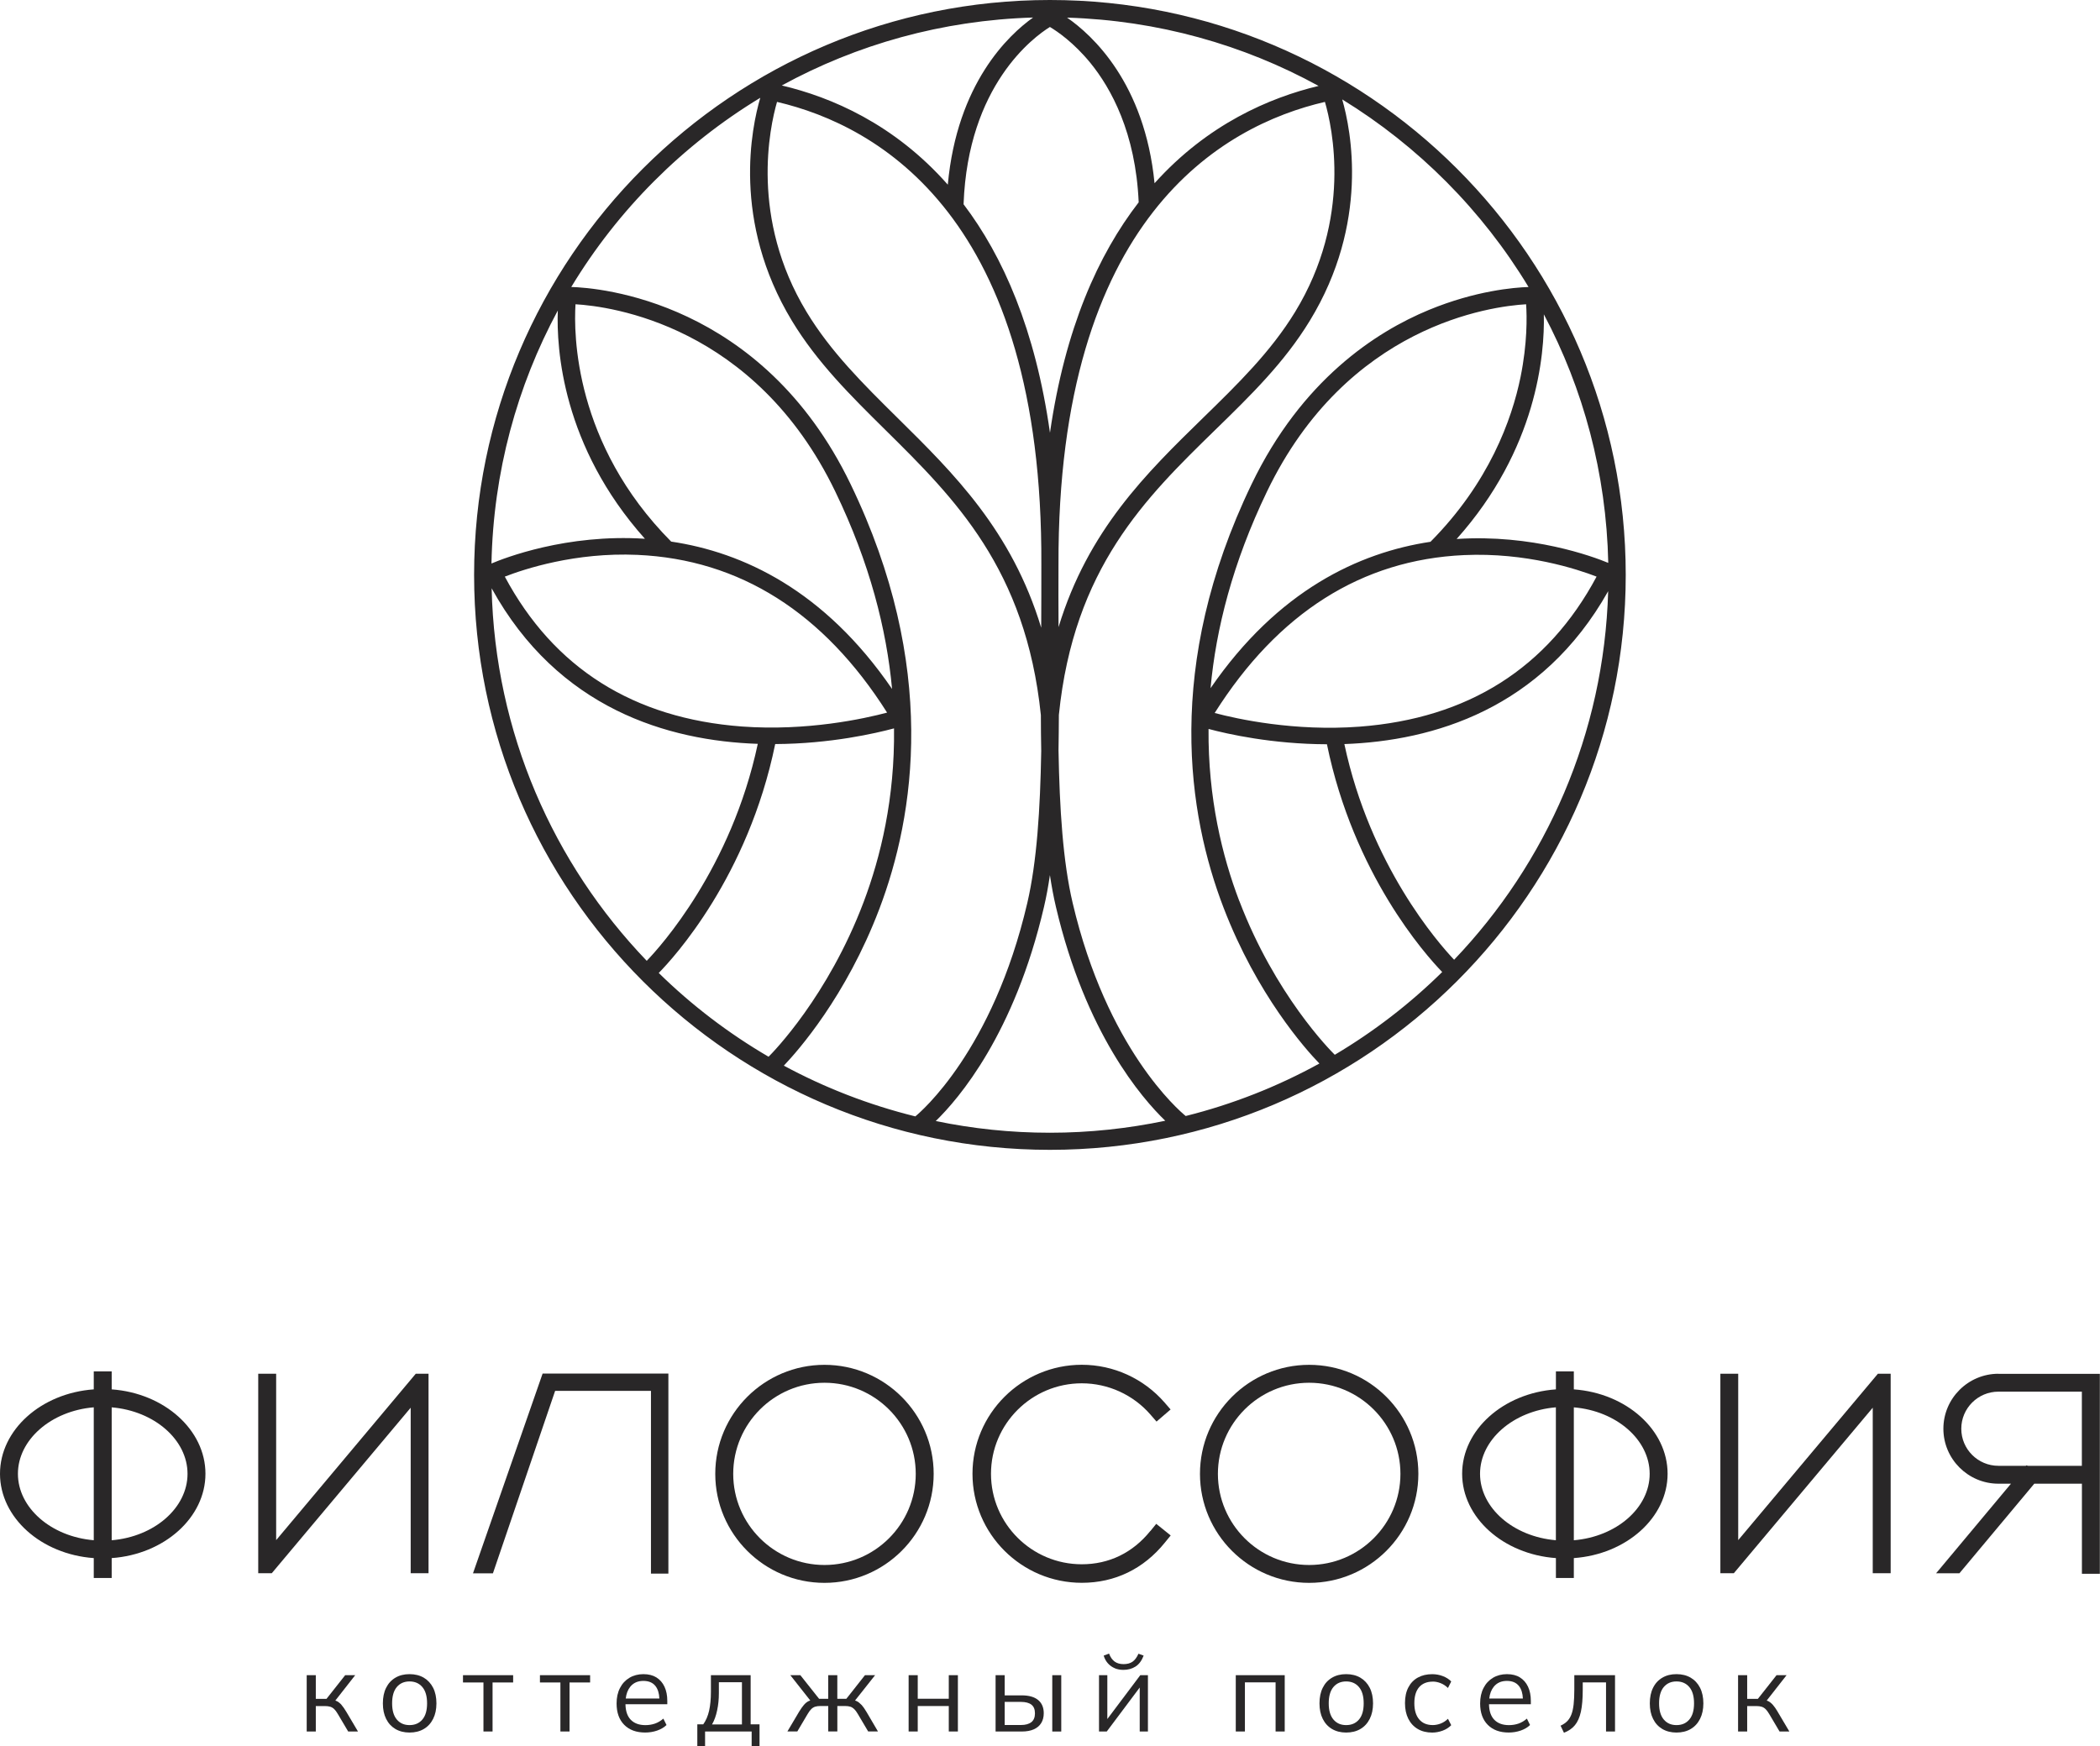 <?xml version="1.0" encoding="UTF-8"?> <svg xmlns="http://www.w3.org/2000/svg" width="493" height="410" viewBox="0 0 493 410" fill="none"><path fill-rule="evenodd" clip-rule="evenodd" d="M176.224 404.887H178.309V410H176.46V406.571H165.525V410H163.703V404.887H165.1C165.735 403.995 166.195 402.92 166.477 401.675C166.752 400.429 166.896 398.954 166.896 397.25V393.35H176.224V404.887ZM168.764 397.591C168.764 398.981 168.633 400.318 168.357 401.609C168.089 402.894 167.689 404.002 167.158 404.913H174.179V395.009H168.764V397.591Z" fill="#292728"></path><path d="M379.146 406.578H377.035V395.041H371.568V396.805C371.568 398.876 371.424 400.581 371.136 401.918C370.841 403.248 370.375 404.31 369.732 405.09C369.09 405.87 368.231 406.46 367.156 406.866L366.363 405.208C366.979 404.926 367.497 404.579 367.91 404.166C368.323 403.753 368.651 403.228 368.9 402.586C369.149 401.944 369.326 401.143 369.431 400.187C369.536 399.23 369.589 398.07 369.589 396.72V393.35H379.146V406.578Z" fill="#292728"></path><path d="M336.229 393.114C337.074 393.114 337.9 393.258 338.7 393.56C339.5 393.861 340.161 394.281 340.692 394.825L339.926 396.353C339.395 395.841 338.818 395.46 338.195 395.218C337.573 394.975 336.956 394.852 336.359 394.852V394.864C334.99 394.864 333.927 395.297 333.167 396.155C332.413 397.021 332.033 398.293 332.033 399.925C332.033 401.557 332.407 402.823 333.167 403.721C333.921 404.619 334.99 405.064 336.359 405.064C336.943 405.064 337.546 404.953 338.169 404.724C338.792 404.494 339.382 404.113 339.926 403.589L340.692 405.09C340.148 405.654 339.474 406.08 338.661 406.382C337.848 406.677 337.035 406.827 336.229 406.827C334.924 406.827 333.79 406.545 332.833 405.981C331.876 405.418 331.135 404.619 330.617 403.583C330.099 402.547 329.838 401.334 329.838 399.892C329.838 398.45 330.1 397.224 330.631 396.215C331.155 395.205 331.902 394.432 332.859 393.907C333.823 393.376 334.944 393.114 336.229 393.114Z" fill="#292728"></path><path fill-rule="evenodd" clip-rule="evenodd" d="M96.144 393.107C97.429 393.107 98.544 393.389 99.488 393.939C100.426 394.497 101.16 395.284 101.678 396.3C102.196 397.322 102.458 398.555 102.458 399.964C102.458 401.373 102.196 402.586 101.678 403.615C101.16 404.644 100.432 405.438 99.488 405.988C98.544 406.545 97.416 406.82 96.144 406.82C94.873 406.82 93.772 406.539 92.828 405.988C91.891 405.431 91.163 404.644 90.651 403.615C90.14 402.586 89.885 401.386 89.885 399.964C89.885 398.542 90.14 397.316 90.651 396.3C91.163 395.277 91.884 394.49 92.828 393.939C93.772 393.382 94.86 393.107 96.144 393.107ZM96.144 394.818C94.899 394.818 93.903 395.251 93.162 396.123C92.422 396.995 92.055 398.286 92.055 399.957C92.055 401.628 92.422 402.894 93.162 403.766C93.903 404.637 94.88 405.07 96.144 405.07C97.41 405.07 98.413 404.637 99.153 403.766C99.894 402.894 100.262 401.642 100.262 399.957C100.262 398.273 99.888 396.995 99.141 396.123C98.393 395.251 97.39 394.818 96.144 394.818Z" fill="#292728"></path><path fill-rule="evenodd" clip-rule="evenodd" d="M316.026 393.107C317.311 393.107 318.425 393.389 319.369 393.939C320.307 394.497 321.041 395.284 321.559 396.3C322.076 397.322 322.339 398.555 322.339 399.964C322.339 401.373 322.076 402.586 321.559 403.615C321.041 404.644 320.313 405.438 319.369 405.988C318.425 406.545 317.298 406.82 316.026 406.82C314.755 406.82 313.653 406.539 312.709 405.988C311.772 405.431 311.044 404.644 310.533 403.615C310.022 402.586 309.766 401.386 309.766 399.964C309.766 398.541 310.022 397.316 310.533 396.3C311.038 395.277 311.765 394.49 312.709 393.939C313.653 393.382 314.742 393.107 316.026 393.107ZM316.026 394.818C314.774 394.818 313.785 395.251 313.044 396.123C312.303 396.995 311.936 398.286 311.936 399.957C311.936 401.629 312.303 402.894 313.044 403.766C313.785 404.637 314.761 405.07 316.026 405.07C317.291 405.07 318.294 404.637 319.035 403.766C319.776 402.894 320.143 401.642 320.143 399.957C320.143 398.273 319.769 396.995 319.021 396.123C318.274 395.251 317.278 394.818 316.026 394.818Z" fill="#292728"></path><path fill-rule="evenodd" clip-rule="evenodd" d="M393.573 393.107C394.858 393.107 395.972 393.389 396.916 393.939C397.853 394.497 398.588 395.284 399.105 396.3C399.623 397.322 399.886 398.555 399.886 399.964C399.886 401.373 399.623 402.586 399.105 403.615C398.588 404.644 397.86 405.438 396.916 405.988C395.972 406.545 394.845 406.82 393.573 406.82C392.302 406.82 391.2 406.539 390.256 405.988C389.319 405.431 388.591 404.644 388.08 403.615C387.569 402.586 387.313 401.386 387.313 399.964C387.313 398.541 387.569 397.316 388.08 396.3C388.585 395.277 389.312 394.49 390.256 393.939C391.2 393.382 392.288 393.107 393.573 393.107ZM393.58 394.818C392.328 394.818 391.337 395.251 390.597 396.123C389.856 396.995 389.489 398.286 389.489 399.957C389.489 401.628 389.856 402.894 390.597 403.766C391.337 404.637 392.315 405.07 393.58 405.07C394.845 405.07 395.848 404.637 396.589 403.766C397.329 402.894 397.696 401.641 397.696 399.957C397.696 398.273 397.322 396.995 396.575 396.123C395.828 395.251 394.832 394.818 393.58 394.818Z" fill="#292728"></path><path fill-rule="evenodd" clip-rule="evenodd" d="M151.039 393.107C152.251 393.107 153.274 393.363 154.1 393.874H154.094C154.92 394.385 155.555 395.113 155.994 396.051C156.433 396.988 156.656 398.096 156.656 399.381V400.174H146.837C146.863 401.76 147.269 402.973 148.062 403.799C148.882 404.651 150.029 405.077 151.511 405.077C152.297 405.077 153.044 404.959 153.739 404.723C154.434 404.487 155.097 404.094 155.732 403.55L156.473 405.051C155.896 405.614 155.162 406.047 154.271 406.355C153.379 406.664 152.441 406.814 151.458 406.814C149.38 406.814 147.748 406.218 146.549 405.012C145.349 403.806 144.752 402.134 144.752 399.99C144.752 398.601 145.015 397.394 145.546 396.365C146.07 395.336 146.81 394.536 147.761 393.966C148.711 393.396 149.826 393.107 151.039 393.107ZM151.039 394.693C149.721 394.693 148.692 395.153 147.951 396.077C147.374 396.798 147.027 397.722 146.902 398.83H154.795C154.742 397.598 154.441 396.601 153.864 395.88C153.228 395.087 152.291 394.693 151.039 394.693Z" fill="#292728"></path><path fill-rule="evenodd" clip-rule="evenodd" d="M353.764 393.107C354.976 393.107 355.999 393.363 356.825 393.874H356.818C357.644 394.385 358.281 395.113 358.72 396.051C359.159 396.988 359.382 398.096 359.382 399.381V400.174H349.562C349.589 401.76 349.995 402.973 350.788 403.799C351.607 404.651 352.755 405.077 354.236 405.077C355.023 405.077 355.77 404.959 356.465 404.723C357.159 404.487 357.821 404.094 358.457 403.55L359.198 405.051C358.621 405.614 357.887 406.047 356.996 406.355C356.105 406.664 355.167 406.814 354.184 406.814C352.106 406.814 350.473 406.218 349.273 405.012C348.074 403.806 347.478 402.134 347.478 399.99C347.478 398.601 347.74 397.394 348.271 396.365C348.795 395.336 349.536 394.536 350.486 393.966C351.437 393.396 352.551 393.107 353.764 393.107ZM353.758 394.693C352.44 394.693 351.411 395.153 350.67 396.077C350.093 396.798 349.746 397.722 349.621 398.83H357.514C357.461 397.598 357.16 396.601 356.583 395.88C355.947 395.087 355.01 394.693 353.758 394.693Z" fill="#292728"></path><path d="M74.14 398.908H76.65L81.036 393.35H83.389L78.722 399.309C78.859 399.354 78.997 399.4 79.115 399.459C79.482 399.656 79.843 399.944 80.184 400.331L80.177 400.338C80.518 400.725 80.891 401.262 81.298 401.943L84.045 406.578H81.744L79.311 402.468C79.01 401.957 78.728 401.57 78.453 401.308C78.178 401.045 77.869 400.862 77.528 400.757C77.188 400.652 76.761 400.6 76.25 400.6H74.14V406.578H72.003V393.35H74.14V398.908Z" fill="#292728"></path><path fill-rule="evenodd" clip-rule="evenodd" d="M235.863 398.089H239.849C241.553 398.089 242.844 398.456 243.716 399.184L243.729 399.19C244.595 399.918 245.033 400.947 245.033 402.284C245.033 403.182 244.831 403.949 244.438 404.592C244.038 405.234 243.46 405.727 242.693 406.067C241.927 406.408 240.983 406.578 239.855 406.578H233.726V393.35H235.863V398.089ZM235.863 405.051H239.665C240.74 405.051 241.559 404.822 242.123 404.376V404.382C242.687 403.93 242.969 403.241 242.969 402.311C242.969 401.38 242.694 400.705 242.137 400.272C241.58 399.84 240.753 399.623 239.665 399.623H235.863V405.051Z" fill="#292728"></path><path d="M249.143 406.578H247.032V393.35H249.143V406.578Z" fill="#292728"></path><path d="M410.171 393.35V398.908H412.681L417.066 393.35H419.42L414.753 399.309C414.89 399.354 415.028 399.4 415.146 399.459C415.512 399.656 415.873 399.944 416.214 400.331C416.555 400.718 416.929 401.256 417.335 401.938L417.329 401.943L420.075 406.578H417.774L415.343 402.468C415.041 401.957 414.759 401.57 414.483 401.308C414.208 401.046 413.9 400.862 413.56 400.757C413.219 400.652 412.793 400.6 412.281 400.6H410.171V406.578H408.033V393.35H410.171Z" fill="#292728"></path><path d="M120.466 395.061H115.635V406.571H113.497V395.061H108.692V393.35H120.466V395.061Z" fill="#292728"></path><path d="M138.537 395.061H133.706V406.571H131.562V395.061H126.758V393.35H138.537V395.061Z" fill="#292728"></path><path d="M215.45 398.883H222.739V393.35H224.876V406.571H222.739V400.594H215.45V406.571H213.312V393.35H215.45V398.883Z" fill="#292728"></path><path d="M259.959 403.648L267.694 393.35H269.49V406.571H267.563V396.247L259.828 406.571H258.006V393.35H259.959V403.648Z" fill="#292728"></path><path d="M301.604 406.571H299.461V395.034H292.257V406.571H290.113V393.35H301.604V406.571Z" fill="#292728"></path><path d="M192.297 398.902H194.434V393.343H196.571V398.902H198.682L203.067 393.343H205.446L200.733 399.295C200.878 399.347 201.022 399.393 201.153 399.459C201.533 399.656 201.894 399.944 202.248 400.331L202.261 400.324C202.608 400.711 202.988 401.249 203.395 401.931L206.115 406.565H203.814L201.383 402.455C201.081 401.944 200.799 401.557 200.523 401.295C200.248 401.033 199.947 400.849 199.612 400.744C199.278 400.639 198.859 400.587 198.348 400.587H196.577V406.565H194.44V400.587H192.645C192.133 400.587 191.713 400.639 191.379 400.744C191.045 400.849 190.743 401.033 190.468 401.295C190.193 401.557 189.911 401.944 189.609 402.455L187.178 406.565H184.851L187.597 401.931C188.016 401.249 188.396 400.711 188.73 400.324C189.065 399.937 189.42 399.649 189.8 399.452C189.931 399.387 190.075 399.341 190.219 399.289L185.532 393.343H187.886L192.297 398.902Z" fill="#292728"></path><path d="M260.365 388.283C260.68 389.122 261.113 389.745 261.67 390.151C262.221 390.551 262.922 390.754 263.768 390.754C264.613 390.754 265.308 390.57 265.853 390.203C266.396 389.836 266.868 389.206 267.274 388.309L268.487 388.755C268.028 389.948 267.393 390.806 266.573 391.324C265.754 391.849 264.81 392.104 263.735 392.104C263.014 392.104 262.346 391.986 261.729 391.737L261.742 391.73C261.126 391.481 260.589 391.108 260.13 390.609C259.671 390.111 259.33 389.495 259.101 388.755L260.365 388.283Z" fill="#292728"></path><path fill-rule="evenodd" clip-rule="evenodd" d="M193.555 320.476C207.688 320.476 219.191 331.961 219.191 346.074C219.191 360.187 207.694 371.672 193.555 371.672C179.415 371.672 167.917 360.187 167.917 346.074C167.917 331.961 179.422 320.476 193.555 320.476ZM193.561 324.685C181.735 324.685 172.132 334.281 172.132 346.08C172.132 357.879 181.742 367.476 193.561 367.477C205.38 367.477 214.983 357.886 214.983 346.08C214.983 334.281 205.386 324.685 193.561 324.685Z" fill="#292728"></path><path fill-rule="evenodd" clip-rule="evenodd" d="M307.339 320.476C321.478 320.476 332.977 331.961 332.977 346.074C332.976 360.187 321.472 371.672 307.339 371.672C293.206 371.672 281.708 360.187 281.708 346.074C281.708 331.961 293.206 320.476 307.339 320.476ZM307.339 324.685C295.52 324.685 285.917 334.281 285.917 346.08C285.917 357.879 295.513 367.476 307.339 367.477C319.164 367.477 328.768 357.886 328.768 346.08C328.767 334.281 319.158 324.685 307.339 324.685Z" fill="#292728"></path><path d="M253.973 320.463C261.419 320.463 268.493 323.695 273.39 329.319L274.812 330.958L271.508 333.803L270.086 332.164C266.028 327.497 260.148 324.815 253.96 324.815C242.207 324.815 232.649 334.34 232.648 346.061C232.648 357.781 242.207 367.307 253.96 367.307C260.364 367.307 265.917 364.612 270.04 359.506H270.065L271.442 357.814L274.831 360.541L273.455 362.232C268.473 368.394 261.734 371.659 253.973 371.659C239.82 371.659 228.303 360.174 228.303 346.061C228.303 331.947 239.82 320.463 253.973 320.463Z" fill="#292728"></path><path fill-rule="evenodd" clip-rule="evenodd" d="M26.221 326.238C38.59 327.13 48.232 335.763 48.232 346.048C48.232 356.333 38.59 364.972 26.221 365.857V370.531H22.012V365.857C9.642 364.966 0 356.333 0 346.048C8.824e-06 335.763 9.642 327.123 22.012 326.238V322.017H26.221V326.238ZM26.221 361.669C36.243 360.836 44.024 354.058 44.024 346.067C44.024 338.077 36.243 331.299 26.221 330.46V361.669ZM22.012 330.453C11.989 331.292 4.208 338.077 4.208 346.061C4.208 354.045 11.989 360.823 22.012 361.662V330.453Z" fill="#292728"></path><path fill-rule="evenodd" clip-rule="evenodd" d="M369.476 326.238C381.845 327.13 391.488 335.763 391.488 346.048C391.488 356.333 381.845 364.972 369.476 365.857V370.531H365.268V365.857C352.898 364.966 343.255 356.333 343.255 346.048C343.255 335.763 352.891 327.123 365.268 326.238V322.017H369.476V326.238ZM369.476 361.669C379.498 360.836 387.28 354.058 387.28 346.067C387.28 338.077 379.498 331.299 369.476 330.46V361.669ZM365.261 330.453C355.238 331.292 347.457 338.077 347.457 346.061C347.457 354.045 355.238 360.823 365.261 361.662V330.453Z" fill="#292728"></path><path fill-rule="evenodd" clip-rule="evenodd" d="M469.174 322.587H492.963V369.535H488.754V348.388H477.571L460.003 369.417H454.523L455.565 368.178L472.098 348.388H469.161C462.036 348.388 456.233 342.593 456.233 335.48C456.234 328.368 462.035 322.574 469.16 322.573L469.174 322.587ZM469.154 326.775C464.343 326.775 460.436 330.676 460.436 335.48C460.436 340.285 464.343 344.187 469.154 344.187H475.591L475.677 344.088L476.115 344.187H488.741V326.775H469.154Z" fill="#292728"></path><path d="M156.911 369.502H152.821V326.592H130.323L115.719 369.437H111.038L127.387 322.521H156.911V369.502Z" fill="#292728"></path><path d="M64.831 361.641L97.6 322.573H100.603V369.403H96.413V330.545L63.808 369.403H60.622V322.573H64.831V361.641Z" fill="#292728"></path><path d="M408.065 361.641L440.854 322.573H443.856V369.403H439.648V330.545L407.043 369.403H403.877V322.573H408.065V361.641Z" fill="#292728"></path><path d="M181.99 174.722L181.986 174.718L181.987 174.714H181.99V174.722Z" fill="#292728"></path><path fill-rule="evenodd" clip-rule="evenodd" d="M246.48 0C321.019 0 381.661 60.557 381.661 134.997C381.661 209.438 321.019 269.994 246.48 269.994C171.942 269.994 111.3 209.438 111.3 134.997C111.3 60.557 171.942 0 246.48 0ZM246.48 205.485C246.094 208.101 245.641 210.592 245.091 212.938C238.151 242.768 225.066 258.001 219.681 263.23C228.332 265.019 237.199 265.977 246.486 265.977C255.775 265.977 264.828 264.986 273.56 263.164C268.06 257.874 254.864 242.64 247.89 212.938C247.332 210.592 246.88 208.101 246.48 205.485ZM178.471 22.97C160.333 33.969 145.078 49.236 134.111 67.387C140.431 67.557 178.857 70.52 199.696 113.699C220.332 156.465 214.747 191.543 206.435 213.424C198.621 234 187.287 246.79 184.016 250.225C193.645 255.429 204.002 259.447 214.884 262.142C216.09 261.152 233.075 246.75 241.171 212.027C243.419 202.372 244.205 190.015 244.441 176.334C244.389 173.568 244.356 170.756 244.356 167.911C240.817 133.555 224.087 116.997 207.89 100.989C199.643 92.841 191.843 85.119 185.91 75.325C171.745 51.917 176.471 29.801 178.483 22.97H178.471ZM315.1 23.343C317.191 30.593 321.517 52.33 307.502 75.299C301.517 85.125 293.638 92.814 285.287 100.949C268.952 116.891 252.071 133.365 248.584 167.871C248.564 170.703 248.551 173.483 248.499 176.21C248.748 189.923 249.535 202.313 251.816 212.008C259.853 246.226 276.713 260.713 278.358 262.05C289.443 259.284 299.97 255.101 309.744 249.726C306.44 246.31 295.106 233.599 287.26 213.174C278.889 191.391 273.239 156.446 293.828 113.687C305.601 89.229 322.972 77.927 335.46 72.769C346.42 68.246 355.512 67.492 358.829 67.394H358.843L358.823 67.361C347.994 49.426 332.956 34.31 315.1 23.343ZM209.883 171.031C205.577 172.185 194.98 174.648 181.99 174.714V174.702C181.989 174.706 181.988 174.71 181.987 174.714L181.983 174.715L181.986 174.718C175.579 205.931 158.102 224.948 154.648 228.461C162.357 236.026 171.024 242.64 180.431 248.133C181.469 247.108 194.381 233.952 202.744 211.817C206.749 201.218 210.086 187.406 209.883 171.031ZM283.72 171.162C283.582 187.383 286.938 201.081 290.942 211.575H290.957C299.354 233.574 312.281 246.618 313.356 247.674C322.547 242.22 331.01 235.691 338.574 228.238C334.635 224.168 317.787 205.301 311.514 174.761C298.672 174.728 288.144 172.349 283.72 171.162ZM115.417 138.134C116.214 172.073 129.912 202.781 151.83 225.609C155.036 222.279 171.666 203.899 177.9 174.663C156.867 173.942 131.047 166.468 115.417 138.134ZM377.538 138.819C361.93 166.541 336.43 173.961 315.604 174.715C321.688 203.276 337.682 221.46 341.373 225.36C363.005 202.712 376.568 172.355 377.538 138.819ZM374.817 135.397C370.294 133.641 358.272 129.674 343.687 130.343C319.701 131.431 300.016 143.906 285.162 167.413H285.143C290.485 168.836 303.904 171.779 319.19 170.625C344.637 168.698 363.352 156.859 374.817 135.397ZM149.66 130.291C135.022 129.636 123.039 133.641 118.51 135.397C129.994 156.866 148.723 168.697 174.189 170.592C189.483 171.713 202.908 168.75 208.257 167.327C193.37 143.821 173.652 131.36 149.647 130.291H149.66ZM135.107 71.445C134.675 78.362 134.774 104.208 157.56 127.164L157.553 127.17H157.565C174.432 129.681 193.547 138.603 209.424 161.775C208.132 147.793 204.212 132.237 196.097 115.43C177.205 76.283 143.236 71.917 135.107 71.445ZM358.272 71.445C350.157 71.917 316.28 76.269 297.434 115.43C289.371 132.191 285.464 147.675 284.192 161.592C300.003 138.616 319.026 129.746 335.827 127.216C349.573 113.352 354.923 98.531 356.968 88.522C358.574 80.603 358.476 74.356 358.272 71.445ZM182.416 23.927C180.692 29.906 176.032 51.236 189.358 73.254C195.029 82.628 202.652 90.166 210.734 98.15C223.963 111.208 237.525 124.621 244.435 147.394C244.467 142.484 244.468 137.567 244.468 132.624V132.604C244.868 51.137 206.27 29.505 182.416 23.927ZM311.042 23.927C287.07 29.486 248.256 51.098 248.492 132.604C248.453 137.508 248.493 142.398 248.506 147.256C255.448 124.451 269.128 111.111 282.455 98.099C290.603 90.147 298.312 82.628 304.048 73.234C317.479 51.216 312.786 29.886 311.042 23.927ZM130.952 72.913C121.382 90.645 115.81 110.855 115.377 132.316C118.326 131.065 132.986 125.307 151.402 126.507C131.961 104.744 130.618 81.821 130.952 72.913ZM362.435 73.805C362.651 83.277 360.808 105.465 341.963 126.56C359.656 125.396 373.888 130.651 377.558 132.172C377.105 111.11 371.704 91.287 362.435 73.805ZM246.48 6.332C242.626 8.725 227.254 20.026 226.212 47.886V47.938H226.192C235.481 60.177 243.071 77.41 246.493 101.618C250.033 77.122 257.827 59.776 267.319 47.505C266.611 31.13 260.796 20.701 256.018 14.821C252.078 9.984 248.191 7.355 246.48 6.332ZM242.527 4.116C221.184 4.752 201.132 10.443 183.531 20.072H183.544C195.114 22.799 209.935 29.098 222.508 43.362C224.691 19.587 236.746 8.233 242.527 4.116ZM250.505 4.137C256.437 8.24 268.728 19.488 271.042 43.015V43.028C283.503 29.151 298.069 22.923 309.554 20.177C291.933 10.501 271.862 4.792 250.505 4.137Z" fill="#292728"></path></svg> 